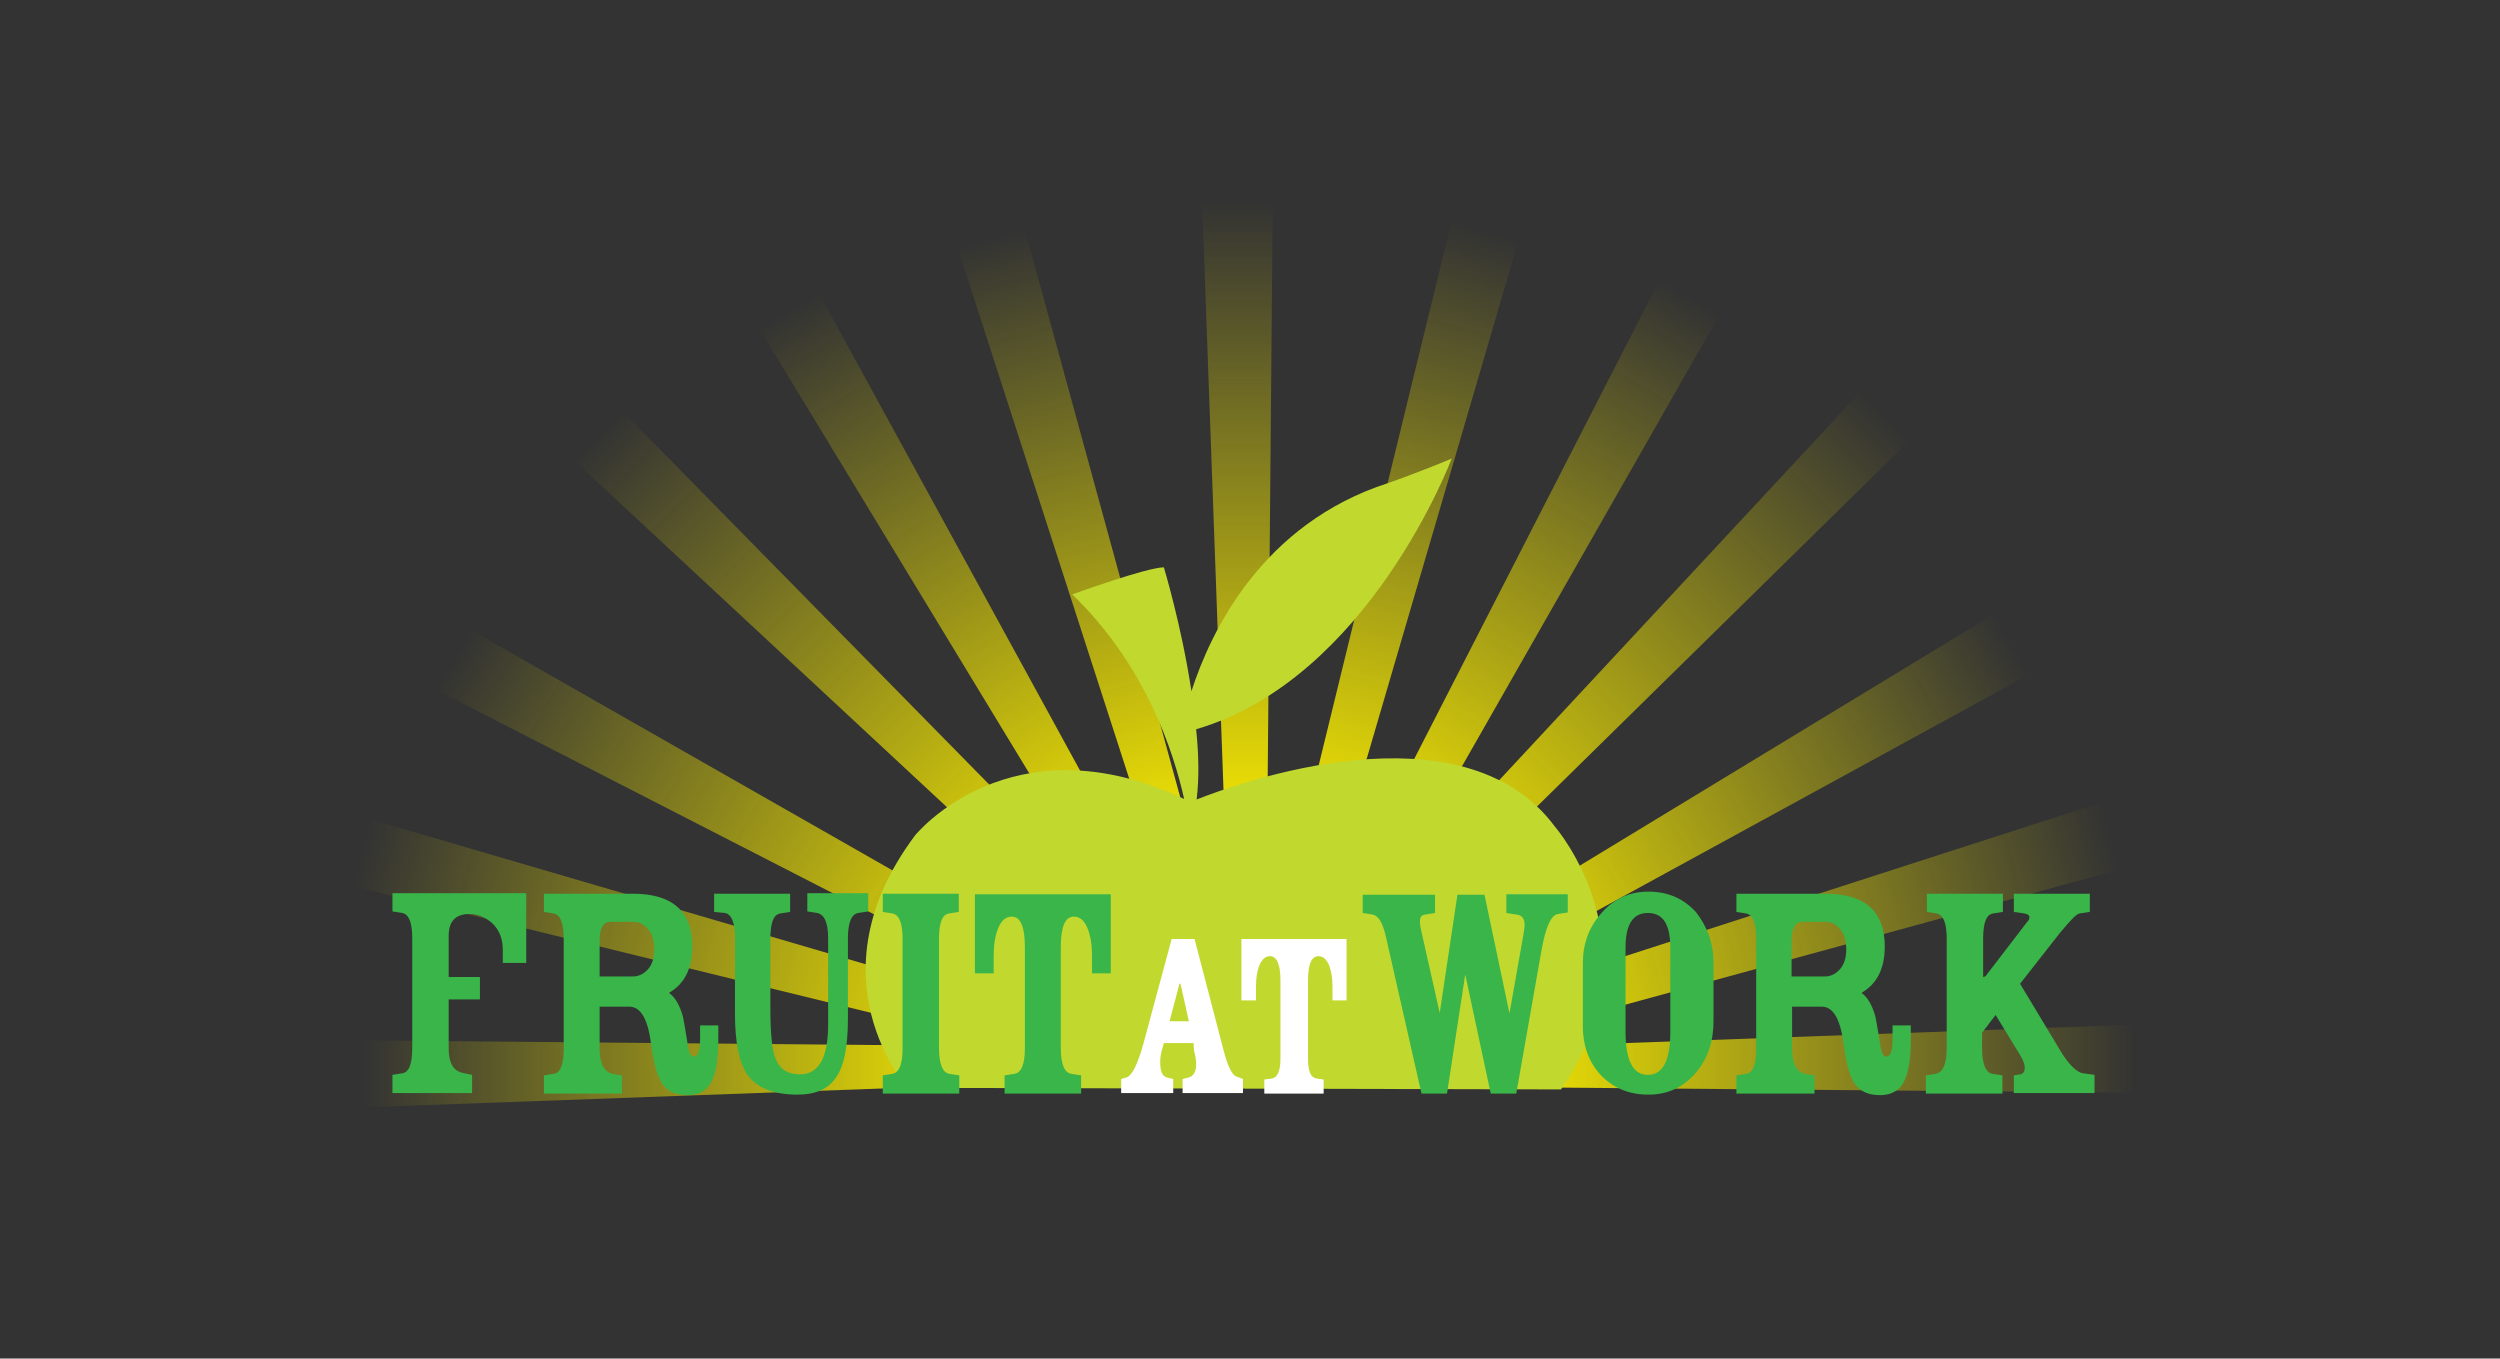 <svg id="fruitatwork" xmlns="http://www.w3.org/2000/svg" width="480.3" height="261" viewBox="0 0 480.3 261"><rect x="0" y="0" width="480.3" height="261" fill="#333333" stroke="none"/><style>.st0{fill:url(#SVGID_1_)}.st1{fill:url(#SVGID_4_)}.st2{fill:url(#SVGID_13_)}.st3{fill:url(#SVGID_17_)}.st4{fill:url(#SVGID_18_)}.st5{fill:url(#SVGID_19_)}.st6{fill:url(#SVGID_20_)}.st7{fill:url(#SVGID_21_)}.st8{fill:url(#SVGID_22_)}.st9{fill:url(#SVGID_23_)}.st10{fill:url(#SVGID_24_)}.st11{fill:url(#SVGID_25_)}.st12{fill:url(#SVGID_26_)}.st13{fill:#c1d82f}.st14{fill:#39b54a}.st15{fill:#fff}</style><linearGradient id="SVGID_1_" gradientUnits="userSpaceOnUse" x1="197.354" y1="206.731" x2="38.136" y2="206.731"><stop offset="0" stop-color="#fff200"/><stop offset=".8" stop-color="#fff200" stop-opacity="0"/></linearGradient><path id="SVGID_16_" class="st0" d="M193.6 201l-155.5-1.4v14.3l159.3-5.8z"/><linearGradient id="SVGID_4_" gradientUnits="userSpaceOnUse" x1="201.124" y1="199.024" x2="36.765" y2="154.984"><stop offset="0" stop-color="#fff200"/><stop offset=".8" stop-color="#fff200" stop-opacity="0"/></linearGradient><path id="SVGID_15_" class="st1" d="M202 195.7L38.7 147.9l-.6 2V163l155.5 38z"/><linearGradient id="SVGID_13_" gradientUnits="userSpaceOnUse" x1="202.458" y1="193.922" x2="58.033" y2="110.538"><stop offset="0" stop-color="#fff200"/><stop offset=".8" stop-color="#fff200" stop-opacity="0"/></linearGradient><path id="SVGID_14_" class="st2" d="M205.8 186.8L61.5 104.5l-7 13 148.2 76z"/><linearGradient id="SVGID_17_" gradientUnits="userSpaceOnUse" x1="210.671" y1="180.13" x2="90.457" y2="59.916"><stop offset="0" stop-color="#fff200"/><stop offset=".8" stop-color="#fff200" stop-opacity="0"/></linearGradient><path id="SVGID_12_" class="st3" d="M213.6 174.7L95.7 54.7 85.4 65.3 209.8 181z"/><linearGradient id="SVGID_18_" gradientUnits="userSpaceOnUse" x1="217.402" y1="173.661" x2="135.2" y2="31.283"><stop offset="0" stop-color="#fff200"/><stop offset=".8" stop-color="#fff200" stop-opacity="0"/></linearGradient><path id="SVGID_11_" class="st4" d="M220.5 171.8L141.6 27.6 128.8 35l84.8 139.7z"/><linearGradient id="SVGID_19_" gradientUnits="userSpaceOnUse" x1="223.328" y1="170.297" x2="181.686" y2="14.886"><stop offset="0" stop-color="#fff200"/><stop offset=".8" stop-color="#fff200" stop-opacity="0"/></linearGradient><path id="SVGID_9_" class="st5" d="M230.7 167.6L188.4 13.1l-14.2 4.2 49.4 152.9z"/><linearGradient id="SVGID_20_" gradientUnits="userSpaceOnUse" x1="237.332" y1="166.623" x2="237.332" y2="7.097"><stop offset="0" stop-color="#fff200"/><stop offset=".8" stop-color="#fff200" stop-opacity="0"/></linearGradient><path id="SVGID_8_" class="st6" d="M243.4 166.3l1.4-159.2h-.1l-14.7.2h-.2l5.8 159.3z"/><linearGradient id="SVGID_21_" gradientUnits="userSpaceOnUse" x1="252.18" y1="167.974" x2="293.529" y2="13.659"><stop offset="0" stop-color="#fff200"/><stop offset=".8" stop-color="#fff200" stop-opacity="0"/></linearGradient><path id="SVGID_5_" class="st7" d="M255.8 168.9l44.9-153.3-14.3-3.9-37.9 155.2z"/><linearGradient id="SVGID_22_" gradientUnits="userSpaceOnUse" x1="258.765" y1="170.194" x2="340.557" y2="28.526"><stop offset="0" stop-color="#fff200"/><stop offset=".8" stop-color="#fff200" stop-opacity="0"/></linearGradient><path id="SVGID_7_" class="st8" d="M265.6 174l81-142-13-7-74.5 145.4z"/><linearGradient id="SVGID_23_" gradientUnits="userSpaceOnUse" x1="266.54" y1="174.945" x2="385.595" y2="55.889"><stop offset="0" stop-color="#fff200"/><stop offset=".8" stop-color="#fff200" stop-opacity="0"/></linearGradient><path id="SVGID_10_" class="st9" d="M270.8 179l120-117.9-10.6-10.3L265.6 174z"/><linearGradient id="SVGID_24_" gradientUnits="userSpaceOnUse" x1="276.569" y1="187.221" x2="413.857" y2="107.958"><stop offset="0" stop-color="#fff200"/><stop offset=".8" stop-color="#fff200" stop-opacity="0"/></linearGradient><path id="SVGID_6_" class="st10" d="M278.4 190.5l139.2-76.1-7.4-12.9-135.5 82.3z"/><linearGradient id="SVGID_25_" gradientUnits="userSpaceOnUse" x1="279.513" y1="193.912" x2="436.622" y2="151.815"><stop offset="0" stop-color="#fff200"/><stop offset=".8" stop-color="#fff200" stop-opacity="0"/></linearGradient><path id="SVGID_2_" class="st11" d="M281.6 201.6v-.2l156.9-42.9-4.2-14.2L280 194.1l1.6 7.5z"/><linearGradient id="SVGID_26_" gradientUnits="userSpaceOnUse" x1="281.537" y1="203.011" x2="442.136" y2="203.011"><stop offset="0" stop-color="#fff200"/><stop offset=".8" stop-color="#fff200" stop-opacity="0"/></linearGradient><path id="SVGID_3_" class="st12" d="M281.9 208.8l160.3 1.4v-14.5l-160.6 5.8v-.2l.3 7.5z"/><g><path class="st13" d="M298.8 158.9c-17.9-24.3-61.6-8.2-68.9-5.3.5-4.1.4-8.8-.1-13.5 33.2-9.7 49.1-52 49.1-52-6.7 2.8-12.2 4.7-12.2 4.7-24.2 7.8-34.1 28.5-37.8 40-1.9-12.6-5.3-23.8-5.3-23.8-3.3 0-17.6 5.2-17.6 5.2 14.2 13.7 19.5 30.4 21.5 39.3-33.4-15.7-51.7 7-51.7 7-20.5 27.4-1.4 48.5-1.4 48.5l125.5.3c18.9-27.4-1.1-50.4-1.1-50.4"/><path class="st14" d="M329.2 185.1v11.1c0 3.9-1.1 7.2-3.4 9.9-2.4 2.8-5.4 4.2-9.1 4.2-3.8 0-6.8-1.3-9.2-3.8-2.3-2.5-3.5-5.8-3.4-9.9V185c0-3.7 1.2-6.9 3.5-9.5 2.4-2.8 5.4-4.2 9.1-4.2 3.7 0 6.7 1.3 9.1 3.9 2.2 2.8 3.4 6 3.4 9.9zm-16.9-3v16.1c0 5.5 1.4 8.3 4.3 8.3s4.3-2.8 4.3-8.3v-16.1c0-4.5-1.4-6.7-4.3-6.7s-4.3 2.2-4.3 6.7zM350 193.4h-5.7v8c0 3.1.9 4.7 2.9 5l1.4.2v3.5h-15v-3.5l1.9-.3c1.3-.2 1.9-1.8 1.9-4.9v-21c0-3-.6-4.6-1.9-4.9l-1.9-.3v-3.5h17.1c7.6 0 11.4 3.4 11.4 10.1 0 4.3-1.5 7.2-4.4 8.9v.1c1.2.9 2 2.4 2.6 4.5.1.4.4 2.1.9 5.2.2 1.7.6 2.5 1.2 2.5.8 0 1.2-1.1 1.2-3.3V197h3.5v2.8c0 4-.5 6.8-1.6 8.5-.9 1.4-2.4 2.1-4.3 2.1-2.2 0-3.8-.7-4.8-2.1-1-1.4-1.7-3.9-2.2-7.6-.6-4.9-2-7.3-4.2-7.3zm.6-16.3h-4.3c-1.4 0-2.1 1.2-2.1 3.6v6.9h6.4c1.1 0 2.1-.5 2.9-1.4.8-.9 1.2-2.2 1.2-3.7 0-1.8-.4-3.2-1.3-4.1-.7-.9-1.6-1.3-2.8-1.3zM374 201.4v-21c0-3-.6-4.6-1.9-4.9l-1.9-.3v-3.5h14.6v3.5l-1.9.3c-1.3.2-1.9 1.8-1.9 4.9v7.3c.3 0 .6-.2.8-.6l7.6-9.9c.3-.3.5-.6.5-1s-.5-.7-1.6-.8l-1.4-.2v-3.5h14.6v3.5l-2 .3c-.6.1-1.8 1.4-3.8 3.8l-7.6 9.7 7.4 12.3c1.8 3.1 3.4 4.7 4.7 4.9l2.2.3v3.5h-15.5v-3.4l1.3-.2c.6-.2.8-.6.8-1.3 0-.6-.3-1.4-.9-2.4l-4.7-7.7-2.6 3.4v3c0 3 .7 4.7 2 4.9l1.9.3v3.5H370v-3.5l1.9-.3c1.4-.3 2.1-1.9 2.1-4.9zM289.6 171.8h11.6v3.5l-1.9.3c-1.3.2-2.3 2.4-3.1 6.7l-4.9 27.8h-4.9l-4.9-22.9-3.5 22.9h-4.9l-6.9-30.4c-.6-2.5-1.4-3.8-2.5-4l-1.9-.3v-3.5h13.9v3.5l-1.9.3c-.7.1-1 .5-1 1.3 0 .5.1 1.3.4 2.5l3.4 15.1 3.4-22.7h5.2l4.8 22.8 2.6-14.7c.2-1.1.3-1.8.3-2.4 0-1.1-.5-1.8-1.6-1.9l-1.9-.3v-3.6zM137.2 175.2v-3.5h14.6v3.5l-1.9.3c-1.3.2-1.9 1.8-1.9 4.9v12.9c0 5.1.3 8.4 1 10.1.8 2 2.3 3 4.7 3 3.6 0 5.4-3.2 5.4-9.6v-16.5c0-3-.7-4.6-2.1-4.9l-1.9-.3v-3.5h11.7v3.5l-1.9.3c-1.3.2-2 1.8-2 4.9v15.5c0 5.5-.8 9.3-2.5 11.5-1.5 2-3.8 3-7.2 3-4.6 0-7.8-1.3-9.6-3.8-1.6-2.3-2.4-6.2-2.4-11.8v-14.4c0-3-.6-4.6-1.9-4.9l-2.1-.2zM173.4 201.4v-21c0-3-.6-4.6-1.9-4.9l-1.9-.3v-3.5h14.6v3.5l-1.9.3c-1.3.2-1.9 1.8-1.9 4.9v21c0 3 .7 4.7 2 4.9l1.9.3v3.5h-14.7v-3.5l1.9-.3c1.3-.3 1.9-1.9 1.9-4.9zM187.3 187v-15.2h26.1V187h-3.6v-3.4c0-2.1-.3-3.8-.8-5.1-.6-1.6-1.5-2.4-2.7-2.4-1.7 0-2.5 2-2.5 5.9v19.4c0 3 .7 4.7 2 4.9l1.9.3v3.5H193v-3.5l1.9-.3c1.3-.2 2-1.8 2-4.9V182c0-3.9-.8-5.9-2.5-5.9-1.2 0-2.1.8-2.7 2.4-.5 1.3-.8 3-.8 5.1v3.4h-3.6zM96.6 185v-2.5c0-2.2-.7-3.9-2.1-5.2-1.3-1.1-2.7-1.7-4.3-1.7-2.7 0-4 1.4-4 4.2v7.9h6v4.3h-6v9.4c0 2.8.9 4.3 2.6 4.7l1.9.4v3.5H75.4v-3.5l1.9-.3c1.3-.2 1.9-1.8 1.9-4.9v-21c0-3-.6-4.6-1.9-4.9l-1.9-.3v-3.5h25.7V185h-4.5zM120.9 193.4h-5.7v8c0 3.1.9 4.7 2.9 5l1.4.2v3.5h-15v-3.5l1.9-.3c1.3-.2 1.9-1.8 1.9-4.9v-21c0-3-.6-4.6-1.9-4.9l-1.9-.3v-3.5h17.1c7.6 0 11.4 3.4 11.4 10.1 0 4.3-1.5 7.2-4.4 8.9v.1c1.2.9 2 2.4 2.6 4.5.1.4.4 2.1.9 5.2.2 1.7.6 2.5 1.2 2.5.8 0 1.2-1.1 1.2-3.3V197h3.5v2.8c0 4-.5 6.8-1.6 8.5-.9 1.4-2.4 2.1-4.3 2.1-2.2 0-3.8-.7-4.8-2.1-1-1.4-1.7-3.9-2.2-7.6-.6-4.9-2-7.3-4.2-7.3zm.7-16.3h-4.3c-1.4 0-2.1 1.2-2.1 3.6v6.9h6.4c1.1 0 2.1-.5 2.9-1.4.8-.9 1.2-2.2 1.2-3.7 0-1.8-.4-3.2-1.3-4.1-.8-.9-1.7-1.3-2.8-1.3z"/><path class="st15" d="M229.3 200.4h-5.7l-.4 1.4c-.2.8-.3 1.5-.3 2.2 0 1.8.4 2.8 1.3 3l1.2.3v2.7h-10v-2.7l1-.3c1.1-.3 2.2-2.6 3.3-6.6l5.4-20h4.4l5.6 21.5c.8 3 1.6 4.6 2.4 4.9l1.3.5v2.7h-11.6v-2.7l1.2-.3c.9-.3 1.4-1.1 1.4-2.4 0-.8-.1-1.7-.4-2.7l-.1-1.5zm-4.6-4.2h3.7l-1.6-7.2h-.2l-1.9 7.2zM238.5 192.2v-11.8h20.2v11.8H256v-2.6c0-1.6-.2-2.9-.6-4-.5-1.3-1.2-1.9-2.1-1.9-1.3 0-2 1.5-2 4.6v15.1c0 2.4.5 3.6 1.6 3.8l1.4.2v2.7h-11.4v-2.7l1.5-.2c1-.2 1.6-1.4 1.6-3.8v-15.1c0-3-.7-4.6-2-4.6-.9 0-1.6.6-2.1 1.9-.4 1-.6 2.4-.6 4v2.6h-2.8z"/></g></svg>
